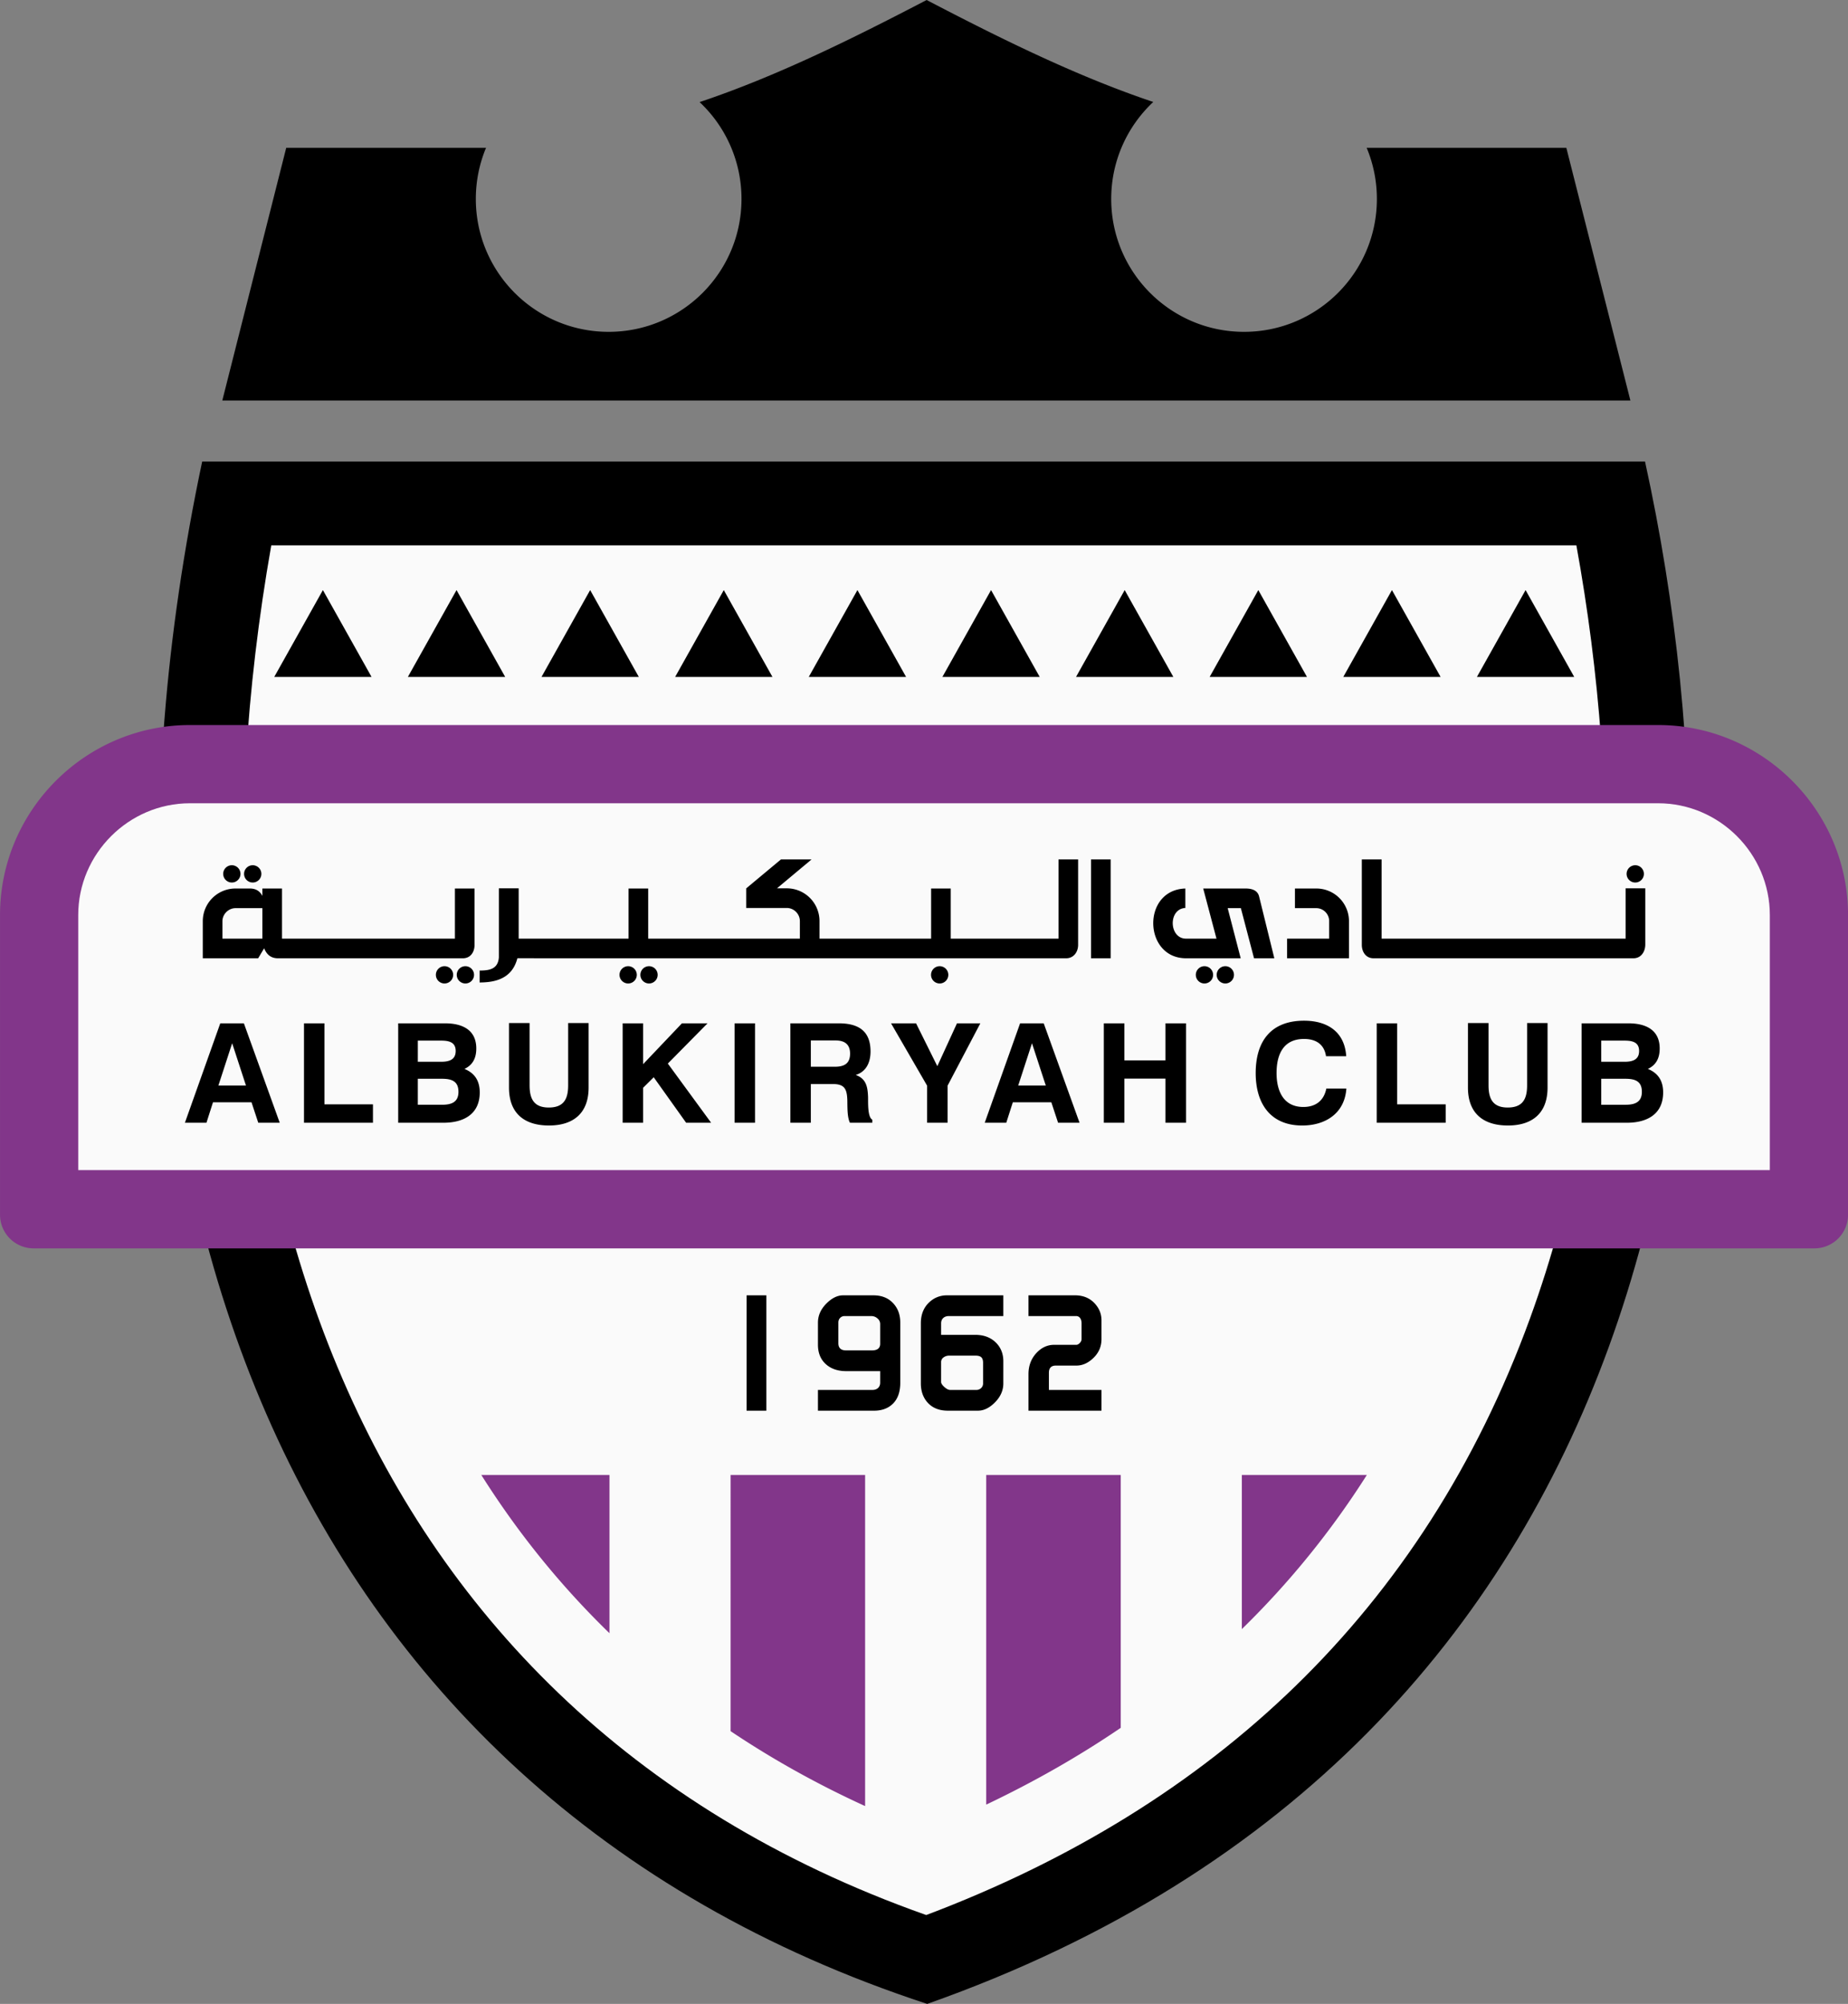 <svg xmlns="http://www.w3.org/2000/svg" viewBox="23.94 14.28 235.36 255.12"><rect x="23.94" y="14.28" width="235.36" height="255.12" fill="#808080" stroke="none"/><path d="M49.69 73.037h183.759c15.788 72.005 2.324 163.294-91.421 196.362C59.363 242.33 30.973 161.51 49.69 73.037" style="fill:#000;fill-rule:evenodd"/><path d="M58.489 83.71c-12.936 73.34 7.655 147.587 83.415 174.374 36.515-13.781 63.308-38.691 76.883-75.92 11.27-30.912 11.806-66.102 5.92-98.454z" style="fill:#fafafa;fill-rule:evenodd"/><path d="M52.253 65.268h179.333l-8.16-32.172h-25.428a16.9 16.9 0 0 1 1.3 6.513c0 9.342-7.574 16.917-16.917 16.917s-16.918-7.575-16.918-16.918c0-4.87 2.06-9.26 5.355-12.347-9.621-3.222-19.243-7.962-28.864-12.98-9.638 5.027-19.276 9.775-28.915 12.996a16.87 16.87 0 0 1 5.337 12.331c0 9.343-7.574 16.918-16.918 16.918s-16.917-7.575-16.917-16.918c0-2.308.463-4.507 1.3-6.512H60.394Z" style="fill:#000;fill-rule:evenodd"/><path d="M48.134 106.584h186.981c13.305 0 24.19 10.885 24.19 24.19v38.168a4.28 4.28 0 0 1-4.268 4.269H28.212a4.28 4.28 0 0 1-4.269-4.27v-38.167c0-13.305 10.886-24.19 24.19-24.19" style="fill:#82368a;fill-rule:evenodd"/><path d="M33.904 163.25h215.44v-32.476c0-7.806-6.422-14.23-14.229-14.23H48.134c-7.807 0-14.23 6.424-14.23 14.23z" style="fill:#fafafa;fill-rule:evenodd"/><path d="m212.039 100.46 6.197-11.057 6.197 11.057zm-153.172 0 6.197-11.057 6.197 11.057zm17.019 0 6.197-11.057 6.197 11.057zm17.019 0 6.197-11.057 6.197 11.057zm17.02 0 6.196-11.057 6.198 11.057zm17.018 0 6.198-11.057 6.197 11.057zm17.02 0 6.197-11.057 6.197 11.057zm17.019 0 6.197-11.057 6.197 11.057zm17.018 0 6.198-11.057 6.197 11.057zm17.02 0 6.197-11.057 6.197 11.057z" style="fill:#000;fill-rule:evenodd"/><path d="M182.1 202.058h15.921A109 109 0 0 1 182.1 221.68zm-96.862 0h16.326v20.149c-6.316-6.13-11.739-12.886-16.326-20.149m31.75 0h17.132v42.155c-6.167-2.816-11.87-6.01-17.133-9.54zm32.556 0h17.133v32.193c-5.346 3.638-11.064 6.892-17.133 9.776z" style="fill:#82368a;fill-rule:evenodd"/><path d="M121.541 193.875h-2.517v-14.686h2.517zm17.057-3.557q-.001 1.705-.901 2.63-.906.927-2.441.927h-7.142v-2.643h6.93q.456 0 .725-.249.27-.249.27-.687v-1.456h-4.326q-1.623 0-2.61-.904-.99-.906-.989-2.465v-2.809q0-1.33 1.05-2.402 1.052-1.071 2.153-1.071h3.849q1.622 0 2.558 1.04.874.958.874 2.433zm-2.559-4.968v-2.504a.91.91 0 0 0-.343-.714 1.15 1.15 0 0 0-.78-.301h-3.411a.76.76 0 0 0-.562.228q-.228.225-.229.6v2.628q0 .91.978.911h3.307q1.04 0 1.04-.849m15.684 5.05q0 1.332-1.05 2.403t-2.174 1.072h-3.848q-1.665 0-2.6-1.062-.832-.956-.832-2.413v-7.654q0-1.644 1.04-2.642.957-.915 2.309-.915h7.155v2.642h-6.927q-.457-.001-.727.25-.27.248-.27.686v1.455h4.347q1.6 0 2.59.947.987.947.987 2.423zm-2.579-.017v-2.607q0-.477-.219-.693-.218-.219-.78-.219h-3.307q-.416 0-.728.23a.72.72 0 0 0-.312.62v2.503q0 .27.416.645.416.37.728.37h3.37q.27 0 .5-.165a.8.8 0 0 0 .332-.684m15.08 3.492h-9.298v-4.65q0-1.574.978-2.655.978-1.078 2.288-1.079h2.83q.208 0 .436-.228.23-.234.23-.503v-2.01q-.001-.416-.188-.67a.61.61 0 0 0-.52-.25h-6.054v-2.641h5.908q1.518 0 2.455.956.935.958.936 2.226v2.393q0 1.394-1.01 2.381-1.008.988-2.194.988h-2.6q-.894 0-.894.915v2.184h6.698zM53.508 147.095l-1.754 5.387h3.514zm-1.514-2.534h3.007l4.565 12.655h-2.734l-.86-2.605h-4.905l-.833 2.605h-2.743zm10.662 12.655v-12.655h2.605v10.314h6.179v2.341zm14.497-2.288h3.08c1.173 0 2.095-.307 2.095-1.643 0-1.381-.894-1.666-2.112-1.666h-3.063zm0-5.474h2.969c.976 0 1.854-.229 1.854-1.373 0-1.152-.91-1.32-1.872-1.32h-2.95zm-2.5 7.762v-12.655h5.967c2.146 0 3.979.788 3.979 3.203 0 1.17-.414 2.088-1.508 2.6 1.344.544 1.948 1.56 1.948 2.992 0 2.795-2.08 3.86-4.615 3.86zm14.113-12.69h2.622v7.938c0 1.735.57 2.816 2.444 2.816 1.886 0 2.467-1.06 2.467-2.816v-7.938h2.605v8.22c0 3.225-1.907 4.822-5.051 4.822-3.156 0-5.087-1.572-5.087-4.823zm14.476 12.69v-12.655h2.605v5.198l4.943-5.198h3.26l-5.055 5.122 5.512 7.533h-3.183l-4.128-5.79-1.35 1.34v4.45zm14.253 0v-12.655h2.605v12.655zm9.711-7.129h3.063c1.179 0 1.936-.396 1.936-1.671 0-1.175-.694-1.673-1.816-1.673h-3.183zm-2.605 7.13V144.56h6.143c2.483 0 4.066.928 4.066 3.587 0 1.344-.518 2.566-1.886 2.987 1.326.475 1.516 1.484 1.57 2.77.022.62-.09 2.594.545 2.924v.387h-2.851c-.37-.73-.313-2.11-.335-2.925-.053-1.422-.39-2.003-1.883-2.003h-2.764v4.928zm20.02 0h-2.604v-4.718l-4.594-7.938h3.186l2.708 5.456 2.502-5.456h2.975l-4.172 7.938zm10.751-10.122-1.754 5.387h3.514zm-1.514-2.534h3.008l4.564 12.655h-2.734l-.86-2.605h-4.904l-.834 2.605h-2.743zm10.663 12.655v-12.655h2.622v4.717h5.228v-4.717h2.623v12.655h-2.623v-5.615h-5.228v5.615zm30.89-4.347c-.213 3.138-2.648 4.7-5.619 4.7-4.09 0-5.928-2.838-5.928-6.672 0-4.043 1.935-6.67 6.16-6.67 2.956 0 5.171 1.4 5.368 4.523h-2.57c-.233-1.54-1.307-2.2-2.798-2.2-2.654 0-3.503 1.99-3.503 4.347 0 2.252.863 4.313 3.418 4.313 1.553 0 2.613-.801 2.919-2.341zm3.867 4.347v-12.655h2.605v10.314h6.178v2.341zm11.619-12.69h2.622v7.938c0 1.735.57 2.816 2.444 2.816 1.886 0 2.467-1.06 2.467-2.816v-7.938h2.605v8.22c0 3.225-1.907 4.822-5.051 4.822-3.156 0-5.087-1.572-5.087-4.823zm16.975 10.402h3.08c1.173 0 2.095-.307 2.095-1.643 0-1.381-.894-1.666-2.112-1.666h-3.063zm0-5.474h2.97c.975 0 1.853-.229 1.853-1.373 0-1.152-.91-1.32-1.872-1.32h-2.95zm-2.5 7.762v-12.655h5.968c2.145 0 3.977.788 3.977 3.203 0 1.17-.413 2.088-1.507 2.6 1.344.544 1.947 1.56 1.947 2.992 0 2.795-2.079 3.86-4.614 3.86zM59.854 133.78h22.023v-6.383h2.5v7.246c-.024.872-.531 1.636-1.477 1.636H59.322q-1.238.001-1.74-1.276l-.763 1.276h-7.052v-4.772a4.16 4.16 0 0 1 4.177-4.11h1.83q1.09 0 1.58.938v-.938h2.5zm172.35-9.346a1.1 1.1 0 1 1 0 2.2 1.1 1.1 0 0 1 0-2.2m-88.588 12.854a1.1 1.1 0 1 1 0 2.2 1.1 1.1 0 0 1 0-2.2m-87.49-12.854a1.1 1.1 0 1 1 0 2.2 1.1 1.1 0 0 1 0-2.2m-2.659 0a1.1 1.1 0 1 1 0 2.2 1.1 1.1 0 0 1 0-2.2m126.53 12.854a1.1 1.1 0 1 1 0 2.2 1.1 1.1 0 0 1 0-2.2m-2.658 0a1.1 1.1 0 1 1 0 2.2 1.1 1.1 0 0 1 0-2.2m-70.74 0a1.1 1.1 0 1 1 0 2.2 1.1 1.1 0 0 1 0-2.2m-2.658 0a1.1 1.1 0 1 1 0 2.2 1.1 1.1 0 0 1 0-2.2m-20.729 0a1.1 1.1 0 1 1 0 2.2 1.1 1.1 0 0 1 0-2.2m-2.658 0a1.1 1.1 0 1 1 0 2.2 1.1 1.1 0 0 1 0-2.2m150.428-3.509v-6.408h2.5v7.162c0 .87-.51 1.746-1.503 1.746h-33.107c-.954 0-1.468-.776-1.492-1.655v-10.931h2.522v10.09zm-35.238 2.5h-7.882v-2.5h5.36v-2.294a1.653 1.653 0 0 0-1.655-1.588h-2.704v-2.5h2.704a4.155 4.155 0 0 1 4.177 4.174zm-13.17-8.882q1.471 0 1.722 1.004l1.941 7.878h-2.585l-1.677-6.382h-1.678l1.656 6.382h-6.963c-5.427 0-5.67-8.698-.086-8.882v2.477c-2.212.114-2.092 3.905.086 3.905h3.88l-1.69-6.382zm-19.681-3.704h2.5v12.586h-2.5zm-4.143 10.086v-10.086h2.499v10.931c-.024.892-.595 1.655-1.517 1.655l-69.898-.004c-.632 2.445-2.566 3.084-4.81 3.084v-1.518c1.192 0 2.348-.152 2.452-1.689v-8.777h2.521v6.404h13.996v-6.382h2.5v6.382h19.318v-2.231c0-.919-.76-1.674-1.678-1.674h-5.154v-2.495l4.426-3.687h3.901l-4.41 3.682h1.241a4.166 4.166 0 0 1 4.173 4.107v2.298h14.216v-6.382h2.5v6.382zm-106.483 0h5.088v-3.882h-3.41c-.908 0-1.678.765-1.678 1.674z" style="fill:#000;fill-rule:evenodd"/></svg>
